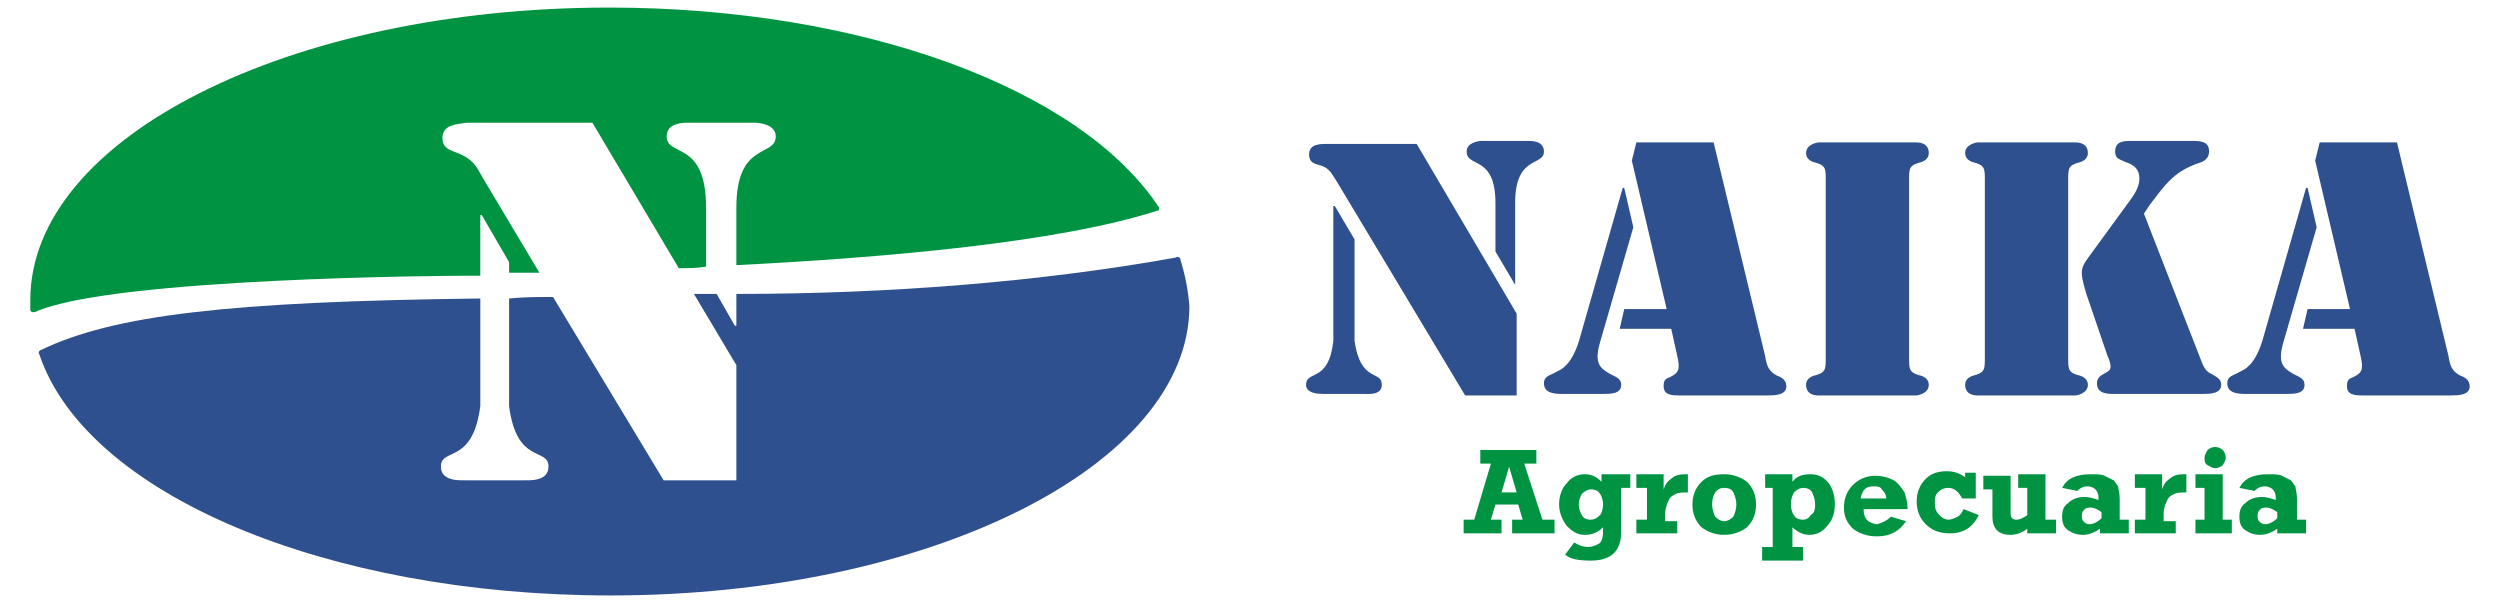 <?xml version="1.0" encoding="utf-8"?>
<!-- Generator: Adobe Illustrator 24.0.0, SVG Export Plug-In . SVG Version: 6.00 Build 0)  -->
<svg version="1.1" id="Capa_1" xmlns="http://www.w3.org/2000/svg" xmlns:xlink="http://www.w3.org/1999/xlink" x="0px" y="0px"
	 viewBox="0 0 165 39.8" style="enable-background:new 0 0 165 39.8;" xml:space="preserve">
<style type="text/css">
	.st0{fill:#009341;}
	.st1{fill:#2F508E;}
</style>
<g>
	<g>
		<g>
			<path class="st0" d="M102.6,34.3v0.9h-2.8v-0.9h0.7l-0.3-1h-1.5l-0.3,1h0.7v0.9h-2.5v-0.9h0.7l1.1-3.7h-0.7v-0.9h3.7v0.9h-0.8
				l1.2,3.7H102.6z M100.1,32.5l-0.5-1.7l-0.5,1.7H100.1z"/>
			<path class="st0" d="M107.6,31.3v0.9H107v2.9c0,1.3-0.7,1.9-2,1.9c-0.8,0-1.4-0.1-1.7-0.4l0.6-0.8c0.3,0.2,0.6,0.3,0.9,0.3
				c0.3,0,0.5-0.1,0.7-0.2c0.2-0.1,0.3-0.4,0.3-0.8v-0.3c-0.4,0.4-0.8,0.5-1.2,0.5c-0.5,0-0.8-0.2-1.2-0.6c-0.3-0.4-0.5-0.9-0.5-1.4
				c0-0.6,0.2-1.1,0.5-1.4c0.3-0.4,0.7-0.6,1.2-0.6c0.5,0,0.8,0.2,1.1,0.5v-0.5H107.6z M105.8,33.3c0-0.3-0.1-0.6-0.2-0.7
				c-0.1-0.2-0.3-0.3-0.6-0.3c-0.2,0-0.4,0.1-0.6,0.3c-0.1,0.2-0.2,0.4-0.2,0.7s0.1,0.5,0.2,0.7c0.1,0.2,0.3,0.3,0.6,0.3
				c0.2,0,0.4-0.1,0.6-0.3C105.7,33.9,105.8,33.6,105.8,33.3z"/>
			<path class="st0" d="M110.7,34.3v0.9H108v-0.9h0.7v-2.1H108v-0.9h1.8v1c0.1-0.3,0.2-0.5,0.5-0.7c0.2-0.2,0.5-0.3,0.9-0.3
				c0.1,0,0.1,0,0.2,0v1.2c-0.3,0-0.6,0-0.8,0.1c-0.2,0.1-0.4,0.2-0.5,0.5c-0.1,0.2-0.2,0.5-0.2,0.8v0.5H110.7z"/>
			<path class="st0" d="M113.8,35.3c-0.6,0-1.1-0.2-1.5-0.5c-0.4-0.4-0.6-0.9-0.6-1.5c0-0.6,0.2-1.1,0.6-1.5
				c0.4-0.4,0.9-0.5,1.5-0.5c0.6,0,1.1,0.2,1.5,0.5c0.4,0.4,0.6,0.9,0.6,1.5c0,0.6-0.2,1.1-0.6,1.5
				C114.9,35.1,114.4,35.3,113.8,35.3z M113.8,34.4c0.2,0,0.4-0.1,0.6-0.3c0.1-0.2,0.2-0.5,0.2-0.8c0-0.3-0.1-0.6-0.2-0.8
				c-0.1-0.2-0.3-0.3-0.6-0.3c-0.5,0-0.8,0.4-0.8,1.1c0,0.3,0.1,0.6,0.2,0.8C113.4,34.3,113.6,34.4,113.8,34.4z"/>
			<path class="st0" d="M119,36.1V37h-2.7v-0.9h0.7v-3.9h-0.5v-0.9h1.8v0.5c0.3-0.4,0.7-0.5,1.2-0.5c0.5,0,0.9,0.2,1.2,0.6
				c0.3,0.4,0.4,0.9,0.4,1.4c0,0.6-0.2,1.1-0.5,1.4c-0.3,0.4-0.7,0.6-1.2,0.6c-0.4,0-0.8-0.2-1.1-0.5v1.3H119z M119.8,33.3
				c0-0.3-0.1-0.6-0.2-0.8c-0.1-0.2-0.3-0.3-0.6-0.3c-0.2,0-0.4,0.1-0.6,0.3c-0.1,0.2-0.2,0.4-0.2,0.8c0,0.3,0.1,0.6,0.2,0.7
				c0.1,0.2,0.3,0.3,0.6,0.3c0.2,0,0.4-0.1,0.5-0.3C119.7,33.9,119.8,33.7,119.8,33.3z"/>
			<path class="st0" d="M124.8,34.1l1,0.3c-0.4,0.6-1,1-1.9,1c-0.7,0-1.2-0.2-1.6-0.5c-0.4-0.4-0.6-0.8-0.6-1.4
				c0-0.6,0.2-1.1,0.6-1.5c0.4-0.4,0.9-0.6,1.5-0.6c0.4,0,0.8,0.1,1.2,0.3c0.3,0.2,0.5,0.5,0.7,0.8c0.1,0.3,0.2,0.7,0.2,1.1h-2.9
				c0,0.4,0.1,0.6,0.3,0.8c0.2,0.1,0.4,0.2,0.6,0.2C124.2,34.5,124.5,34.4,124.8,34.1z M124.5,32.9c0-0.2-0.1-0.4-0.3-0.6
				c-0.1-0.2-0.3-0.2-0.6-0.2c-0.5,0-0.7,0.3-0.8,0.8H124.5z"/>
			<path class="st0" d="M130.4,31.3v1.6h-0.9c-0.2-0.4-0.5-0.7-0.9-0.7c-0.3,0-0.5,0.1-0.7,0.3c-0.2,0.2-0.2,0.4-0.2,0.7
				c0,0.4,0.1,0.6,0.3,0.8c0.2,0.2,0.4,0.3,0.6,0.3c0.2,0,0.4-0.1,0.6-0.2c0.2-0.1,0.3-0.3,0.4-0.5l1,0.4c-0.4,0.8-1,1.2-1.9,1.2
				c-0.7,0-1.2-0.2-1.6-0.6c-0.4-0.4-0.6-0.9-0.6-1.5c0-0.6,0.2-1.1,0.6-1.5c0.4-0.4,0.9-0.5,1.4-0.5c0.4,0,0.8,0.1,1.2,0.4v-0.3
				H130.4z"/>
			<path class="st0" d="M135.7,34.3v0.9h-1.9v-0.3c-0.4,0.3-0.8,0.4-1.1,0.4c-0.4,0-0.7-0.1-0.9-0.3c-0.2-0.2-0.3-0.5-0.3-0.9v-1.8
				h-0.6v-0.9h1.8v2.4c0,0.2,0,0.3,0.1,0.4c0.1,0.1,0.2,0.1,0.3,0.1c0.2,0,0.4-0.1,0.7-0.3v-1.8h-0.6v-0.9h1.8v3H135.7z"/>
			<path class="st0" d="M140.5,34.3v0.9h-1.9v-0.3c-0.3,0.2-0.7,0.4-1.1,0.4c-0.4,0-0.7-0.1-1-0.3c-0.3-0.2-0.4-0.5-0.4-0.9
				c0-0.4,0.1-0.7,0.4-0.9c0.3-0.3,0.7-0.4,1.1-0.4c0.3,0,0.6,0.1,0.9,0.2v-0.2c0-0.2-0.1-0.4-0.2-0.5c-0.1-0.1-0.3-0.2-0.5-0.2
				c-0.3,0-0.5,0.1-0.7,0.3l-1-0.2c0.3-0.6,0.9-0.9,1.9-0.9c0.4,0,0.7,0,0.9,0.1c0.2,0.1,0.4,0.2,0.6,0.3c0.1,0.1,0.2,0.3,0.3,0.4
				c0,0.2,0.1,0.4,0.1,0.8v1.4H140.5z M138.7,33.8c-0.3-0.2-0.5-0.3-0.7-0.3c-0.1,0-0.3,0-0.4,0.1c-0.1,0.1-0.2,0.2-0.2,0.4
				c0,0.1,0,0.3,0.1,0.4c0.1,0.1,0.2,0.2,0.4,0.2c0.2,0,0.5-0.1,0.8-0.4V33.8z"/>
			<path class="st0" d="M143.6,34.3v0.9h-2.7v-0.9h0.7v-2.1h-0.7v-0.9h1.8v1c0.1-0.3,0.2-0.5,0.5-0.7c0.2-0.2,0.5-0.3,0.9-0.3
				c0.1,0,0.1,0,0.2,0v1.2c-0.3,0-0.6,0-0.8,0.1c-0.2,0.1-0.4,0.2-0.5,0.5c-0.1,0.2-0.2,0.5-0.2,0.8v0.5H143.6z"/>
			<path class="st0" d="M144.9,32.2v-0.9h1.8v3h0.6v0.9h-2.4v-0.9h0.6v-2.1H144.9z M145.5,30.2c0-0.2,0.1-0.3,0.2-0.5
				c0.1-0.1,0.3-0.2,0.5-0.2c0.2,0,0.4,0.1,0.5,0.2c0.1,0.1,0.2,0.3,0.2,0.5c0,0.2-0.1,0.3-0.2,0.5c-0.1,0.1-0.3,0.2-0.5,0.2
				c-0.2,0-0.3-0.1-0.5-0.2C145.5,30.6,145.5,30.4,145.5,30.2z"/>
			<path class="st0" d="M152.2,34.3v0.9h-1.9v-0.3c-0.3,0.2-0.7,0.4-1.1,0.4c-0.4,0-0.7-0.1-1-0.3c-0.3-0.2-0.4-0.5-0.4-0.9
				c0-0.4,0.1-0.7,0.4-0.9c0.3-0.3,0.7-0.4,1.1-0.4c0.3,0,0.6,0.1,0.9,0.2v-0.2c0-0.2-0.1-0.4-0.2-0.5c-0.1-0.1-0.3-0.2-0.5-0.2
				c-0.3,0-0.5,0.1-0.7,0.3l-1-0.2c0.3-0.6,0.9-0.9,1.9-0.9c0.4,0,0.7,0,0.9,0.1c0.2,0.1,0.4,0.2,0.6,0.3c0.1,0.1,0.2,0.3,0.3,0.4
				c0,0.2,0.1,0.4,0.1,0.8v1.4H152.2z M150.3,33.8c-0.3-0.2-0.5-0.3-0.7-0.3c-0.1,0-0.3,0-0.4,0.1c-0.1,0.1-0.2,0.2-0.2,0.4
				c0,0.1,0,0.3,0.1,0.4c0.1,0.1,0.2,0.2,0.4,0.2c0.2,0,0.5-0.1,0.8-0.4V33.8z"/>
		</g>
		<g>
			<path class="st1" d="M88.1,13.6L88.1,13.6l1.3,2.2v6.7c0.4,2.8,1.8,1.9,1.8,2.9c0,0.7-0.9,0.6-1.2,0.6h-2.6c-0.3,0-1.2,0-1.2-0.6
				c0-1,1.5-0.1,1.8-2.9V13.6z M100.1,20.7v5.4h-3.4l-8.4-14c-0.4-0.6-0.5-1-1.2-1.2c-0.4-0.1-0.7-0.2-0.7-0.7
				c0-0.7,0.7-0.7,1.2-0.7h5.9L100.1,20.7z M98.7,13.4c0-3.2-1.9-2.3-1.9-3.4c0-0.6,0.8-0.7,1-0.7h3.1c0.2,0,1,0,1,0.7
				c0,1-1.9,0.2-1.9,3.4v5.4h0l-1.3-2.2V13.4z"/>
			<path class="st1" d="M107.8,15l-2.2,7.6c-0.4,1.4,0,1.7,0.7,2.1c0.4,0.2,0.7,0.3,0.7,0.7c0,0.6-0.7,0.6-1.2,0.6h-2.6
				c-0.5,0-1.3,0-1.3-0.7c0-0.5,0.4-0.5,0.9-0.8c0.5-0.2,1.1-0.8,1.5-2.3l2.8-9.8h0.1L107.8,15z M110.3,21.7h-3.4l0.3-1.3h2.8
				l-2.3-9.8l0.3-1.2h5.1l3.4,14.1c0.1,0.6,0.2,1,0.8,1.3c0.3,0.1,0.6,0.3,0.6,0.7c0,0.6-0.8,0.6-1.3,0.6h-5.7c-0.5,0-1.1,0-1.1-0.6
				c0-0.4,0.1-0.5,0.4-0.6c0.6-0.3,0.7-0.5,0.5-1.4L110.3,21.7z"/>
			<path class="st1" d="M126,23.6c0,0.8,0,1,0.8,1.2c0.3,0.1,0.5,0.3,0.5,0.6c0,0.6-0.8,0.7-0.8,0.7H120c-0.1,0-0.8,0-0.8-0.7
				c0-0.3,0.2-0.5,0.5-0.6c0.8-0.2,0.8-0.4,0.8-1.2V11.9c0-0.8,0-1-0.8-1.2c-0.3-0.1-0.5-0.3-0.5-0.6c0-0.6,0.8-0.7,0.8-0.7h6.5
				c0.1,0,0.8,0,0.8,0.7c0,0.3-0.2,0.5-0.5,0.6c-0.8,0.2-0.8,0.4-0.8,1.2V23.6z"/>
			<path class="st1" d="M136.5,23.6c0,0.8,0,1,0.8,1.2c0.3,0.1,0.5,0.3,0.5,0.6c0,0.6-0.8,0.7-0.8,0.7h-6.5c-0.1,0-0.8,0-0.8-0.7
				c0-0.3,0.2-0.5,0.5-0.6c0.8-0.2,0.8-0.4,0.8-1.2V11.9c0-0.8,0-1-0.8-1.2c-0.3-0.1-0.5-0.3-0.5-0.6c0-0.6,0.8-0.7,0.8-0.7h6.5
				c0.1,0,0.8,0,0.8,0.7c0,0.3-0.2,0.5-0.5,0.6c-0.8,0.2-0.8,0.4-0.8,1.2V23.6z M145.2,23.6c0.2,0.5,0.3,0.9,0.8,1.1
				c0.3,0.2,0.6,0.3,0.6,0.7c0,0.6-0.8,0.6-1.2,0.6h-5.8c-0.5,0-1.2,0-1.2-0.7c0-0.7,0.9-0.6,0.9-1.1c0-0.2-0.1-0.5-0.2-0.7
				l-1.4-4.1c-0.1-0.4-0.3-0.9-0.3-1.4c0-0.5,0.3-0.8,0.5-1.1l2.7-3.7c0.3-0.4,0.6-0.9,0.6-1.4c0-0.6-0.3-0.9-0.9-1.1
				c-0.4-0.2-0.7-0.2-0.7-0.7c0-0.7,0.6-0.7,1.1-0.7h3.9c0.6,0,1.2,0,1.2,0.7c0,0.5-0.4,0.7-0.8,0.8c-1.6,0.6-2.1,1.4-3.1,2.7
				l-0.4,0.6L145.2,23.6z"/>
			<path class="st1" d="M152.9,15l-2.2,7.6c-0.4,1.4,0,1.7,0.7,2.1c0.4,0.2,0.7,0.3,0.7,0.7c0,0.6-0.7,0.6-1.2,0.6h-2.6
				c-0.5,0-1.3,0-1.3-0.7c0-0.5,0.4-0.5,0.9-0.8c0.5-0.2,1.1-0.8,1.5-2.3l2.8-9.8h0.1L152.9,15z M155.4,21.7H152l0.3-1.3h2.8
				l-2.3-9.8l0.3-1.2h5.1l3.4,14.1c0.1,0.6,0.2,1,0.8,1.3c0.3,0.1,0.6,0.3,0.6,0.7c0,0.6-0.8,0.6-1.3,0.6H156c-0.5,0-1.1,0-1.1-0.6
				c0-0.4,0.1-0.5,0.4-0.6c0.6-0.3,0.7-0.5,0.5-1.4L155.4,21.7z"/>
		</g>
	</g>
	<path class="st0" d="M76.5,13.7C71.3,5.8,56.8,0.5,40.2,0.5C19.1,0.5,2,9.1,2,19.8c0,0.1,0,0.2,0,0.4l0,0.2c0,0.1,0,0.1,0.1,0.2
		c0,0,0.1,0,0.1,0c0,0,0.1,0,0.1,0c5-2.3,27.9-2.4,28.1-2.4c0,0,0.5,0,1.3,0v-4h0.1l1.8,3.1V18c0.6,0,1.3,0,2,0l-3.7-6.2
		c-0.5-0.9-0.7-1.3-1.7-1.7c-0.5-0.2-1-0.3-1-1c0-0.9,1-0.9,1.6-1h8.3l5.7,9.6c0.6,0,1.2,0,1.8-0.1v-3.9c0-4.5-2.6-3.3-2.6-4.7
		c0-0.9,1.1-0.9,1.4-0.9h4.4c0.3,0,1.4,0.1,1.4,0.9c0,1.4-2.6,0.3-2.6,4.7v3.8c9.9-0.5,21.3-1.5,27.8-3.6c0.1,0,0.1-0.1,0.1-0.1
		C76.5,13.9,76.5,13.8,76.5,13.7z"/>
	<path class="st1" d="M77.9,17.1c0-0.1-0.2-0.2-0.3-0.1c0,0,0,0,0,0c0,0,0,0,0,0c-8.9,1.6-18.9,2.4-29,2.4v2.1h-0.1l-1.2-2.1
		c-0.2,0-0.3,0-0.5,0c-0.3,0-0.7,0-1,0l2.8,4.7v7.6h-4.8l-7.3-12.1c-1,0-1.9,0-2.9,0.1v7.1c0.5,3.9,2.6,2.7,2.6,4
		c0,1-1.3,0.9-1.7,0.9h-3.7c-0.4,0-1.7,0.1-1.7-0.9c0-1.3,2.1-0.1,2.6-4v-7.1C15,19.9,7.5,20.8,2.7,23.1c-0.1,0-0.2,0.2-0.1,0.3
		c3.1,9.2,18.9,15.9,37.7,15.9c21.1,0,38.2-8.6,38.2-19.1C78.4,19,78.2,18.1,77.9,17.1z"/>
</g>
</svg>
